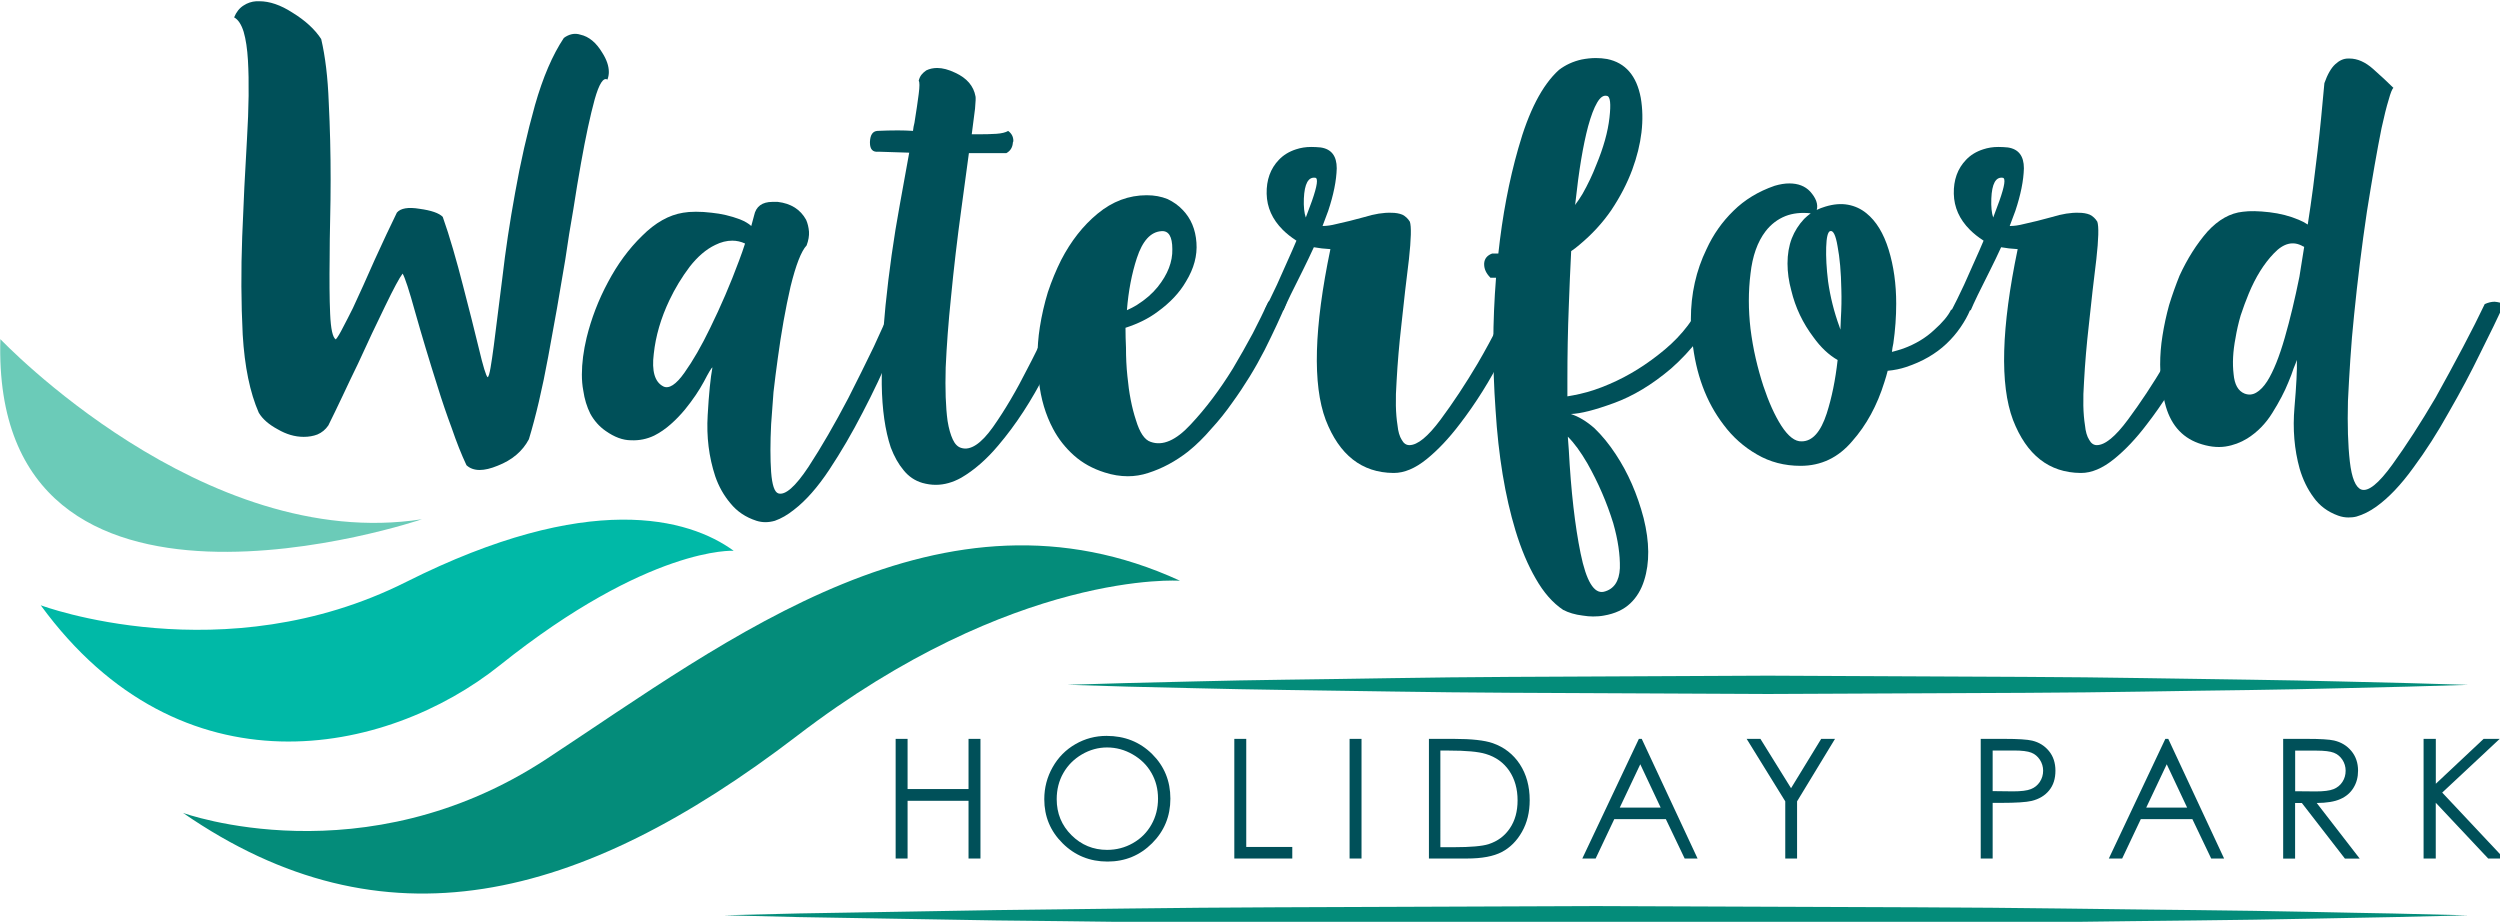 <?xml version="1.0" encoding="UTF-8" standalone="no"?>
<!-- Created with Inkscape (http://www.inkscape.org/) -->

<svg
   width="108.801mm"
   height="40.116mm"
   viewBox="0 0 108.801 40.116"
   version="1.1"
   id="svg1"
   xmlns="http://www.w3.org/2000/svg"
   xmlns:svg="http://www.w3.org/2000/svg">
  <defs
     id="defs1" />
  <g
     id="layer1"
     transform="translate(-51.213,-81.767)">
    <g
       id="g25"
       transform="matrix(0.265,0,0,0.265,45.624,47.225)">
	
	
	
	
	
	
	<g
   id="g26">
  <g
     id="g9">
		<path
   class="st0"
   d="m 59.54,133.2 c 0.36,-0.88 0.88,-1.53 1.55,-1.95 0.62,-0.41 1.32,-0.65 2.1,-0.7 h 0.47 c 1.71,0 3.52,0.62 5.44,1.86 2.12,1.3 3.7,2.75 4.74,4.35 0.67,2.85 1.09,6.32 1.24,10.41 0.21,4.14 0.31,8.37 0.31,12.66 0,2.23 -0.03,4.43 -0.08,6.6 -0.05,2.23 -0.08,4.3 -0.08,6.21 -0.05,3.68 -0.03,6.76 0.08,9.25 0.11,2.49 0.41,3.89 0.93,4.2 0.31,-0.36 0.7,-1.01 1.17,-1.95 0.47,-0.88 1.01,-1.94 1.63,-3.18 1.09,-2.33 2.28,-4.97 3.58,-7.93 1.34,-2.95 2.56,-5.54 3.65,-7.77 0.62,-0.72 1.86,-0.93 3.73,-0.62 1.91,0.26 3.19,0.7 3.8,1.32 0.57,1.6 1.14,3.39 1.71,5.36 0.57,1.97 1.12,3.96 1.63,5.98 0.99,3.78 1.84,7.17 2.57,10.18 0.72,3.06 1.22,4.66 1.47,4.82 0.16,-0.1 0.31,-0.62 0.47,-1.55 0.16,-0.88 0.33,-2.1 0.54,-3.66 0.36,-2.9 0.83,-6.6 1.4,-11.11 0.52,-4.51 1.22,-9.17 2.1,-13.99 0.88,-4.97 1.97,-9.76 3.26,-14.38 1.3,-4.56 2.88,-8.24 4.74,-11.03 0.41,-0.31 0.86,-0.52 1.32,-0.62 0.47,-0.1 0.93,-0.07 1.4,0.08 1.4,0.31 2.59,1.3 3.58,2.95 0.73,1.14 1.09,2.2 1.09,3.19 0,0.41 -0.08,0.83 -0.23,1.24 -0.67,-0.42 -1.37,0.68 -2.1,3.26 -0.72,2.64 -1.48,6.14 -2.25,10.49 -0.42,2.33 -0.83,4.84 -1.25,7.54 -0.47,2.64 -0.91,5.39 -1.32,8.24 -0.88,5.34 -1.81,10.65 -2.8,15.93 -0.98,5.34 -2.05,9.87 -3.18,13.6 -1.04,1.97 -2.75,3.42 -5.13,4.35 -1.14,0.47 -2.12,0.7 -2.95,0.7 -0.88,0 -1.61,-0.26 -2.17,-0.78 -0.83,-1.76 -1.63,-3.78 -2.41,-6.06 -0.83,-2.23 -1.61,-4.51 -2.33,-6.84 -1.4,-4.4 -2.61,-8.44 -3.65,-12.12 -1.03,-3.73 -1.74,-5.88 -2.1,-6.45 -0.52,0.68 -1.48,2.46 -2.88,5.36 -1.4,2.85 -2.87,5.98 -4.43,9.4 -0.88,1.81 -1.74,3.6 -2.56,5.36 -0.83,1.76 -1.61,3.37 -2.33,4.82 -0.47,0.68 -1.06,1.17 -1.79,1.48 -0.67,0.26 -1.43,0.39 -2.25,0.39 -1.45,0 -2.87,-0.42 -4.27,-1.24 -1.45,-0.78 -2.49,-1.68 -3.11,-2.72 -1.45,-3.31 -2.33,-7.58 -2.64,-12.82 -0.26,-5.18 -0.29,-10.57 -0.08,-16.16 0.21,-5.49 0.47,-10.8 0.78,-15.93 0.31,-5.18 0.36,-9.51 0.16,-12.98 -0.11,-1.86 -0.34,-3.42 -0.7,-4.66 -0.38,-1.22 -0.9,-2.02 -1.57,-2.38 z"
   id="path1"
   style="fill:#005059" />

		<path
   class="st0"
   d="m 144.93,165.75 c 0.31,-1.5 1.32,-2.25 3.03,-2.25 h 0.85 c 2.18,0.26 3.73,1.24 4.67,2.95 0.25,0.57 0.41,1.22 0.47,1.95 0.04,0.67 -0.08,1.42 -0.39,2.25 -0.88,0.93 -1.76,3.19 -2.64,6.76 -0.83,3.63 -1.53,7.57 -2.1,11.81 -0.26,1.86 -0.49,3.7 -0.7,5.52 -0.15,1.81 -0.28,3.58 -0.39,5.28 -0.15,3.06 -0.15,5.68 0,7.85 0.16,2.12 0.55,3.29 1.17,3.5 1.14,0.36 2.8,-1.09 4.97,-4.36 2.13,-3.26 4.3,-7.02 6.53,-11.27 1.45,-2.85 2.85,-5.67 4.2,-8.47 1.29,-2.8 2.38,-5.18 3.26,-7.15 0.52,-0.21 1.06,-0.31 1.63,-0.31 0.57,0 1.09,0.05 1.55,0.16 -0.93,2.12 -2.12,4.84 -3.57,8.16 -1.4,3.31 -2.98,6.66 -4.74,10.02 -1.71,3.32 -3.52,6.42 -5.44,9.32 -1.92,2.9 -3.86,5.1 -5.83,6.61 -1.04,0.83 -2.07,1.42 -3.11,1.79 -0.52,0.15 -1.04,0.23 -1.55,0.23 -0.52,0 -1.01,-0.08 -1.48,-0.23 -1.77,-0.57 -3.19,-1.53 -4.28,-2.88 -1.09,-1.29 -1.92,-2.77 -2.49,-4.43 -1.04,-3.16 -1.45,-6.5 -1.24,-10.02 0.2,-3.58 0.47,-6.19 0.78,-7.85 -0.16,0.05 -0.62,0.83 -1.4,2.33 -0.78,1.45 -1.81,2.98 -3.11,4.58 -0.73,0.88 -1.51,1.69 -2.33,2.41 -0.88,0.78 -1.79,1.4 -2.72,1.87 -1.19,0.57 -2.46,0.83 -3.8,0.77 -1.35,0 -2.75,-0.52 -4.2,-1.55 -1.03,-0.72 -1.86,-1.66 -2.49,-2.8 -0.57,-1.14 -0.96,-2.41 -1.16,-3.81 -0.16,-0.83 -0.23,-1.71 -0.23,-2.64 0,-1.86 0.26,-3.88 0.78,-6.06 0.78,-3.16 1.94,-6.19 3.5,-9.09 1.56,-2.95 3.42,-5.49 5.6,-7.61 2.17,-2.18 4.43,-3.44 6.75,-3.81 0.57,-0.1 1.27,-0.16 2.1,-0.16 0.82,0 1.68,0.05 2.56,0.16 1.6,0.16 3.16,0.52 4.67,1.09 0.77,0.31 1.4,0.67 1.86,1.09 0.2,-0.72 0.36,-1.29 0.46,-1.71 z m -3.57,4.12 c -0.93,0 -1.86,0.23 -2.8,0.7 -1.51,0.72 -2.9,1.92 -4.2,3.58 -1.29,1.71 -2.41,3.55 -3.34,5.51 -1.4,2.95 -2.25,5.88 -2.56,8.78 -0.36,2.85 0.16,4.64 1.55,5.36 0.93,0.47 2.1,-0.28 3.49,-2.25 1.4,-1.97 2.8,-4.4 4.2,-7.3 1.76,-3.58 3.34,-7.25 4.74,-11.03 0.41,-1.09 0.75,-2.05 1.01,-2.88 -0.67,-0.31 -1.37,-0.47 -2.09,-0.47 z"
   id="path2"
   style="fill:#005059" />

		<path
   class="st0"
   d="m 186.66,151.85 c 0.57,0.42 0.85,0.96 0.85,1.63 0,0.1 -0.03,0.18 -0.07,0.23 -0.05,0.83 -0.41,1.43 -1.09,1.79 h -6.14 c -0.36,2.64 -0.77,5.7 -1.24,9.17 -0.67,4.87 -1.24,9.74 -1.71,14.61 -0.42,4.04 -0.7,7.84 -0.86,11.42 -0.1,3.58 0,6.5 0.31,8.78 0.2,1.25 0.49,2.25 0.85,3.03 0.36,0.78 0.83,1.24 1.4,1.4 1.5,0.47 3.24,-0.67 5.2,-3.42 1.97,-2.8 3.86,-6.01 5.68,-9.63 1.04,-1.97 1.99,-3.92 2.87,-5.83 0.93,-1.92 1.76,-3.65 2.49,-5.21 0.47,-0.1 0.96,-0.18 1.48,-0.23 0.47,0 0.96,0.16 1.47,0.46 -1.24,3.01 -3,6.81 -5.28,11.43 -2.33,4.61 -4.94,8.62 -7.85,12.04 -1.92,2.28 -3.94,4.04 -6.06,5.28 -1.4,0.78 -2.8,1.17 -4.19,1.17 -0.73,0 -1.45,-0.11 -2.18,-0.31 -1.24,-0.36 -2.28,-1.06 -3.11,-2.1 -0.83,-0.99 -1.53,-2.23 -2.1,-3.73 -0.93,-2.79 -1.42,-6.24 -1.48,-10.33 v -1.09 c 0,-3.78 0.21,-7.74 0.62,-11.89 0.57,-5.6 1.34,-11.09 2.33,-16.47 0.57,-3.21 1.09,-6.09 1.56,-8.63 -1.45,-0.05 -3.14,-0.1 -5.05,-0.16 -0.93,0.11 -1.4,-0.39 -1.4,-1.47 v -0.16 c 0.05,-1.14 0.46,-1.74 1.24,-1.79 1.14,-0.05 2.25,-0.08 3.34,-0.08 0.83,0 1.66,0.03 2.49,0.08 0.05,-0.47 0.13,-0.91 0.24,-1.32 0.31,-1.91 0.54,-3.5 0.7,-4.74 0.16,-1.25 0.16,-1.97 0,-2.17 0.1,-0.42 0.26,-0.75 0.47,-1.01 0.21,-0.26 0.47,-0.49 0.78,-0.7 0.52,-0.25 1.11,-0.39 1.79,-0.39 0.88,0 1.86,0.26 2.95,0.78 1.92,0.88 3.03,2.18 3.34,3.89 0.05,0.21 0.02,0.88 -0.08,2.02 -0.15,1.14 -0.34,2.54 -0.54,4.2 h 0.93 c 1.19,0 2.23,-0.02 3.11,-0.08 0.87,-0.06 1.52,-0.22 1.94,-0.47 z"
   id="path3"
   style="fill:#005059" />

		<path
   class="st0"
   d="m 209.42,162.41 c 1.25,0 2.38,0.21 3.42,0.63 0.98,0.47 1.81,1.06 2.49,1.79 1.35,1.4 2.1,3.19 2.25,5.36 0.16,2.13 -0.41,4.25 -1.71,6.38 -1.04,1.81 -2.59,3.47 -4.66,4.97 -1.45,1.09 -3.21,1.97 -5.28,2.64 0,1.09 0.03,2.18 0.08,3.27 0,1.6 0.07,3.16 0.23,4.66 0.26,2.8 0.73,5.2 1.4,7.22 0.62,2.07 1.43,3.26 2.41,3.58 1.97,0.72 4.17,-0.23 6.61,-2.88 2.43,-2.59 4.74,-5.65 6.91,-9.17 1.14,-1.92 2.23,-3.84 3.26,-5.76 0.98,-1.91 1.84,-3.65 2.56,-5.21 0.52,-0.15 1.01,-0.23 1.48,-0.23 0.47,0 0.96,0.16 1.48,0.47 -0.88,2.13 -2.07,4.69 -3.57,7.69 -1.51,2.95 -3.27,5.83 -5.29,8.62 -1.09,1.56 -2.25,3.01 -3.49,4.35 -1.19,1.4 -2.46,2.64 -3.81,3.73 -2.07,1.61 -4.24,2.77 -6.53,3.5 -1.09,0.36 -2.2,0.54 -3.34,0.54 -1.24,0 -2.51,-0.2 -3.81,-0.62 -1.97,-0.62 -3.65,-1.55 -5.05,-2.8 -1.39,-1.24 -2.54,-2.69 -3.42,-4.35 -1.24,-2.33 -2.02,-4.95 -2.33,-7.85 -0.16,-1.24 -0.24,-2.49 -0.24,-3.73 0,-1.71 0.12,-3.42 0.39,-5.13 0.31,-1.97 0.75,-3.88 1.32,-5.75 0.62,-1.86 1.35,-3.62 2.18,-5.28 1.61,-3.11 3.6,-5.65 5.98,-7.61 2.44,-2.02 5.13,-3.03 8.08,-3.03 z m -1.63,18.03 c 1.4,-0.88 2.54,-1.87 3.42,-2.96 1.66,-2.07 2.46,-4.14 2.41,-6.21 0,-2.07 -0.6,-3.06 -1.79,-2.96 -1.76,0.11 -3.11,1.58 -4.04,4.43 -0.83,2.54 -1.38,5.39 -1.63,8.55 0.57,-0.25 1.12,-0.54 1.63,-0.85 z"
   id="path4"
   style="fill:#005059" />

		<path
   class="st0"
   d="m 238.33,167.46 c 0.67,0 1.4,-0.11 2.18,-0.31 1.45,-0.31 3,-0.7 4.66,-1.16 1.66,-0.51 3.13,-0.75 4.43,-0.7 0.67,0 1.27,0.1 1.79,0.31 0.52,0.26 0.93,0.65 1.24,1.16 0.26,0.78 0.21,2.83 -0.15,6.14 -0.42,3.31 -0.83,6.94 -1.25,10.88 -0.36,3.15 -0.62,6.21 -0.78,9.17 -0.21,2.95 -0.15,5.36 0.15,7.23 0.1,1.04 0.34,1.84 0.7,2.41 0.31,0.57 0.73,0.86 1.25,0.86 1.34,0 3.05,-1.4 5.13,-4.2 2.07,-2.79 4.09,-5.85 6.06,-9.17 1.3,-2.22 2.46,-4.38 3.5,-6.45 1.03,-2.07 1.81,-3.7 2.33,-4.9 0.52,-0.1 1.02,-0.15 1.48,-0.15 0.52,0 1.01,0.08 1.48,0.23 -0.88,2.33 -2.41,5.59 -4.58,9.79 -2.13,4.2 -4.51,8 -7.15,11.42 -1.77,2.33 -3.58,4.25 -5.44,5.75 -1.86,1.5 -3.65,2.25 -5.36,2.25 h -0.08 c -5.18,-0.05 -8.88,-2.95 -11.11,-8.71 -2.18,-5.8 -1.92,-15.15 0.77,-28.05 -0.98,-0.05 -1.89,-0.16 -2.72,-0.31 -0.57,1.24 -1.16,2.49 -1.78,3.73 -1.66,3.27 -2.72,5.47 -3.19,6.61 -0.62,0.1 -1.16,0.18 -1.63,0.23 -0.47,0 -0.96,-0.1 -1.47,-0.31 0.51,-0.98 1.19,-2.35 2.02,-4.12 0.78,-1.76 1.6,-3.62 2.49,-5.59 0.26,-0.57 0.49,-1.11 0.7,-1.63 -0.88,-0.57 -1.63,-1.17 -2.25,-1.79 -1.71,-1.71 -2.59,-3.68 -2.64,-5.9 -0.05,-2.28 0.62,-4.15 2.02,-5.6 0.73,-0.77 1.66,-1.34 2.8,-1.71 0.78,-0.26 1.61,-0.39 2.49,-0.39 0.52,0 1.04,0.03 1.56,0.08 1.76,0.26 2.64,1.4 2.64,3.42 -0.05,2.02 -0.52,4.35 -1.4,6.99 -0.31,0.83 -0.62,1.66 -0.93,2.49 z m -1.24,-7.92 c -1.14,-0.16 -1.76,0.98 -1.87,3.42 -0.05,1.34 0.06,2.38 0.32,3.11 0.36,-0.93 0.7,-1.84 1.01,-2.72 0.87,-2.49 1.05,-3.76 0.54,-3.81 z"
   id="path5"
   style="fill:#005059" />

		<path
   class="st0"
   d="m 265.84,175.93 c -0.67,-0.67 -1.01,-1.4 -1.01,-2.17 v -0.15 c 0.05,-0.78 0.49,-1.32 1.32,-1.63 0.31,0 0.65,0 1.01,0 0.67,-6.22 1.76,-11.97 3.27,-17.25 1.71,-6.11 3.93,-10.41 6.68,-12.9 1.09,-0.83 2.33,-1.4 3.73,-1.71 0.78,-0.15 1.55,-0.24 2.33,-0.24 0.62,0 1.25,0.05 1.86,0.16 3.01,0.62 4.84,2.75 5.52,6.37 0.62,3.63 0.16,7.57 -1.4,11.81 -0.83,2.23 -1.97,4.43 -3.42,6.61 -1.45,2.12 -3.22,4.04 -5.29,5.75 -0.42,0.36 -0.85,0.7 -1.32,1.01 -0.15,2.95 -0.28,5.98 -0.39,9.09 -0.16,3.99 -0.23,8 -0.23,12.04 v 2.72 c 0.62,-0.1 1.29,-0.23 2.02,-0.39 1.61,-0.36 3.24,-0.91 4.89,-1.63 3.16,-1.35 6.19,-3.24 9.09,-5.67 2.9,-2.43 5.03,-5.25 6.38,-8.46 0.72,-0.26 1.26,-0.36 1.63,-0.31 0.41,0.05 0.88,0.18 1.4,0.39 -1.04,2.44 -2.28,4.61 -3.73,6.53 -1.5,1.92 -3.06,3.58 -4.66,4.98 -3.11,2.64 -6.25,4.53 -9.4,5.67 -3.11,1.14 -5.47,1.74 -7.07,1.79 1.3,0.41 2.59,1.19 3.89,2.33 1.24,1.19 2.41,2.62 3.5,4.28 2.02,3.05 3.55,6.55 4.58,10.49 0.98,3.93 1.01,7.35 0.08,10.25 -0.47,1.5 -1.22,2.75 -2.25,3.73 -1.09,1.04 -2.54,1.71 -4.35,2.02 -0.57,0.11 -1.17,0.15 -1.79,0.15 -0.52,0 -1.09,-0.05 -1.71,-0.15 -1.24,-0.15 -2.3,-0.47 -3.19,-0.93 -1.71,-1.14 -3.21,-2.85 -4.5,-5.12 -1.3,-2.23 -2.41,-4.87 -3.34,-7.93 -1.71,-5.65 -2.8,-12.25 -3.27,-19.82 -0.52,-7.3 -0.49,-14.53 0.08,-21.68 h -0.94 z m 12.89,28.29 c 0.36,6.79 1.01,12.46 1.94,17.01 0.93,4.56 2.2,6.66 3.81,6.3 1.66,-0.41 2.54,-1.71 2.64,-3.88 0.05,-2.18 -0.31,-4.64 -1.09,-7.38 -1.04,-3.37 -2.46,-6.66 -4.27,-9.86 -1.09,-1.87 -2.15,-3.32 -3.19,-4.35 0.06,0.71 0.11,1.43 0.16,2.16 z m 2.26,-42.04 c 0.88,-1.56 1.63,-3.13 2.25,-4.74 1.19,-2.85 1.91,-5.44 2.17,-7.77 0.26,-2.28 0.13,-3.47 -0.39,-3.57 -0.57,-0.16 -1.11,0.2 -1.63,1.09 -0.52,0.88 -1.01,2.17 -1.48,3.88 -0.83,3.11 -1.53,7.3 -2.1,12.59 0,0.15 -0.03,0.29 -0.08,0.39 0.48,-0.63 0.89,-1.25 1.26,-1.87 z"
   id="path6"
   style="fill:#005059" />

		<path
   class="st0"
   d="m 312.53,160.86 c 0.88,-0.26 1.68,-0.39 2.41,-0.39 1.45,0 2.59,0.44 3.42,1.32 0.98,1.09 1.34,2.1 1.09,3.03 0.42,-0.2 0.88,-0.39 1.4,-0.54 1.34,-0.41 2.59,-0.52 3.73,-0.31 1.14,0.21 2.15,0.68 3.03,1.4 1.6,1.29 2.82,3.29 3.65,5.98 0.83,2.69 1.24,5.65 1.24,8.86 0,2.12 -0.15,4.3 -0.47,6.53 -0.11,0.47 -0.18,0.93 -0.23,1.4 0.62,-0.16 1.25,-0.34 1.86,-0.55 1.97,-0.72 3.66,-1.73 5.05,-3.03 1.4,-1.24 2.33,-2.36 2.8,-3.34 0.67,-0.15 1.22,-0.25 1.63,-0.31 0.42,-0.05 0.91,0.08 1.48,0.39 -0.36,0.88 -0.88,1.81 -1.55,2.79 -0.67,0.98 -1.45,1.89 -2.33,2.72 -1.76,1.66 -3.96,2.93 -6.61,3.81 -0.93,0.31 -1.94,0.52 -3.03,0.62 -0.16,0.62 -0.33,1.24 -0.54,1.86 -1.19,3.84 -2.95,7.07 -5.29,9.71 -2.28,2.69 -5.1,4.04 -8.47,4.04 -2.64,0 -5.03,-0.62 -7.15,-1.86 -2.17,-1.24 -4.01,-2.88 -5.51,-4.9 -2.85,-3.73 -4.56,-8.34 -5.13,-13.83 -0.16,-1.19 -0.23,-2.36 -0.23,-3.5 0,-4.14 0.86,-7.98 2.57,-11.5 1.09,-2.38 2.56,-4.48 4.43,-6.3 1.81,-1.79 4.06,-3.17 6.75,-4.1 z m 1.79,4.97 c -1.3,0.52 -2.38,1.35 -3.26,2.48 -1.35,1.76 -2.17,4.1 -2.49,7 -0.36,2.9 -0.36,5.9 0,9.02 0.21,1.66 0.49,3.29 0.86,4.89 0.36,1.56 0.78,3.06 1.25,4.51 0.88,2.64 1.86,4.82 2.95,6.53 1.14,1.76 2.26,2.62 3.34,2.57 1.76,0 3.13,-1.53 4.12,-4.58 0.83,-2.59 1.43,-5.52 1.79,-8.78 -1.45,-0.83 -2.77,-2.07 -3.96,-3.73 -1.76,-2.33 -2.98,-4.89 -3.65,-7.69 -0.41,-1.5 -0.62,-2.98 -0.62,-4.43 0,-1.51 0.23,-2.88 0.7,-4.12 0.47,-1.19 1.14,-2.25 2.02,-3.19 0.31,-0.31 0.67,-0.62 1.09,-0.93 -1.58,-0.17 -2.95,-0.01 -4.14,0.45 z m 9.09,16.86 c 0.1,-1.66 0.13,-3.27 0.08,-4.82 -0.05,-2.85 -0.26,-5.21 -0.62,-7.07 -0.31,-1.87 -0.73,-2.69 -1.25,-2.49 -0.36,0.16 -0.57,1.04 -0.62,2.64 -0.05,1.6 0.05,3.48 0.31,5.6 0.36,2.54 0.98,5.02 1.87,7.46 l 0.16,0.47 z"
   id="path7"
   style="fill:#005059" />

		<path
   class="st0"
   d="m 351.23,167.46 c 0.67,0 1.4,-0.11 2.18,-0.31 1.45,-0.31 3,-0.7 4.66,-1.16 1.66,-0.51 3.14,-0.75 4.43,-0.7 0.67,0 1.27,0.1 1.79,0.31 0.52,0.26 0.93,0.65 1.24,1.16 0.26,0.78 0.21,2.83 -0.16,6.14 -0.41,3.31 -0.83,6.94 -1.24,10.88 -0.36,3.15 -0.62,6.21 -0.78,9.17 -0.21,2.95 -0.15,5.36 0.15,7.23 0.1,1.04 0.33,1.84 0.7,2.41 0.31,0.57 0.73,0.86 1.24,0.86 1.35,0 3.06,-1.4 5.13,-4.2 2.07,-2.79 4.09,-5.85 6.06,-9.17 1.29,-2.22 2.46,-4.38 3.49,-6.45 1.04,-2.07 1.81,-3.7 2.33,-4.9 0.52,-0.1 1.01,-0.15 1.48,-0.15 0.52,0 1.01,0.08 1.48,0.23 -0.88,2.33 -2.41,5.59 -4.59,9.79 -2.12,4.2 -4.5,8 -7.15,11.42 -1.76,2.33 -3.57,4.25 -5.44,5.75 -1.87,1.5 -3.65,2.25 -5.36,2.25 h -0.08 c -5.18,-0.05 -8.88,-2.95 -11.11,-8.71 -2.18,-5.8 -1.92,-15.15 0.77,-28.05 -0.98,-0.05 -1.89,-0.16 -2.72,-0.31 -0.57,1.24 -1.16,2.49 -1.79,3.73 -1.66,3.27 -2.72,5.47 -3.19,6.61 -0.62,0.1 -1.16,0.18 -1.63,0.23 -0.46,0 -0.96,-0.1 -1.48,-0.31 0.52,-0.98 1.19,-2.35 2.02,-4.12 0.78,-1.76 1.6,-3.62 2.49,-5.59 0.26,-0.57 0.49,-1.11 0.7,-1.63 -0.88,-0.57 -1.63,-1.17 -2.25,-1.79 -1.71,-1.71 -2.59,-3.68 -2.64,-5.9 -0.05,-2.28 0.62,-4.15 2.02,-5.6 0.73,-0.77 1.66,-1.34 2.8,-1.71 0.78,-0.26 1.61,-0.39 2.49,-0.39 0.52,0 1.04,0.03 1.56,0.08 1.76,0.26 2.64,1.4 2.64,3.42 -0.05,2.02 -0.52,4.35 -1.4,6.99 -0.31,0.83 -0.62,1.66 -0.93,2.49 z m -1.24,-7.92 c -1.14,-0.16 -1.77,0.98 -1.87,3.42 -0.05,1.34 0.05,2.38 0.31,3.11 0.36,-0.93 0.7,-1.84 1.01,-2.72 0.88,-2.49 1.07,-3.76 0.55,-3.81 z"
   id="path8"
   style="fill:#005059" />

		<path
   class="st0"
   d="m 400.96,161.17 c 0.57,-4.4 1.01,-8.21 1.32,-11.42 0.31,-3.26 0.49,-5.18 0.54,-5.75 0.51,-1.45 1.11,-2.49 1.79,-3.11 0.67,-0.62 1.37,-0.93 2.1,-0.93 h 0.23 c 1.3,0 2.59,0.57 3.88,1.71 1.4,1.25 2.51,2.28 3.34,3.11 -0.21,0.16 -0.47,0.81 -0.78,1.94 -0.37,1.19 -0.75,2.74 -1.17,4.66 -0.73,3.63 -1.53,8.22 -2.41,13.75 -0.83,5.6 -1.53,11.24 -2.1,16.94 -0.26,2.49 -0.47,4.92 -0.62,7.3 -0.16,2.44 -0.29,4.72 -0.39,6.84 -0.1,3.94 0,7.25 0.31,9.95 0.31,2.69 0.94,4.22 1.87,4.58 1.14,0.41 2.85,-0.96 5.13,-4.12 2.28,-3.16 4.64,-6.81 7.07,-10.95 1.56,-2.8 3.06,-5.57 4.51,-8.31 1.45,-2.75 2.64,-5.1 3.57,-7.07 0.57,-0.26 1.11,-0.39 1.63,-0.39 0.57,0.05 1.08,0.18 1.55,0.39 -0.98,2.13 -2.28,4.79 -3.89,8.01 -1.56,3.21 -3.29,6.47 -5.21,9.79 -1.81,3.26 -3.75,6.3 -5.82,9.09 -2.02,2.8 -4.04,4.92 -6.06,6.37 -1.09,0.78 -2.18,1.32 -3.26,1.63 -0.41,0.11 -0.86,0.15 -1.32,0.15 -0.57,0 -1.14,-0.1 -1.71,-0.31 -1.71,-0.62 -3.06,-1.63 -4.04,-3.03 -0.99,-1.34 -1.74,-2.9 -2.26,-4.66 -0.88,-3.16 -1.16,-6.53 -0.85,-10.1 0.31,-3.57 0.44,-6.16 0.39,-7.77 -0.1,0.31 -0.28,0.77 -0.54,1.4 -0.21,0.67 -0.5,1.42 -0.85,2.25 -0.62,1.56 -1.51,3.24 -2.64,5.05 -1.09,1.76 -2.46,3.16 -4.12,4.2 -1.09,0.67 -2.28,1.12 -3.58,1.32 -1.35,0.2 -2.82,0.02 -4.43,-0.55 -2.85,-1.03 -4.69,-3.24 -5.51,-6.6 -0.52,-2.02 -0.78,-4.12 -0.78,-6.3 0,-1.55 0.12,-3.13 0.38,-4.74 0.26,-1.66 0.62,-3.34 1.09,-5.05 0.51,-1.66 1.09,-3.27 1.71,-4.82 1.29,-2.8 2.82,-5.21 4.58,-7.23 1.81,-1.97 3.75,-3.06 5.83,-3.27 1.09,-0.15 2.54,-0.13 4.35,0.08 1.76,0.21 3.36,0.62 4.82,1.24 0.52,0.21 1.01,0.47 1.48,0.78 0.32,-2.06 0.61,-4.08 0.87,-6.05 z m -6.45,10.8 c -1.6,1.66 -2.98,3.86 -4.12,6.61 -0.47,1.14 -0.91,2.33 -1.32,3.57 -0.36,1.24 -0.65,2.49 -0.85,3.73 -0.42,2.18 -0.52,4.15 -0.31,5.91 0.15,1.71 0.75,2.77 1.79,3.19 0.67,0.26 1.32,0.21 1.94,-0.16 0.62,-0.36 1.22,-0.98 1.79,-1.86 1.04,-1.66 1.99,-4.04 2.88,-7.14 0.88,-3.06 1.68,-6.4 2.41,-10.03 0.26,-1.61 0.51,-3.24 0.78,-4.89 -0.05,-0.05 -0.1,-0.08 -0.16,-0.08 -1.62,-0.95 -3.22,-0.56 -4.83,1.15 z"
   id="path9"
   style="fill:#005059" />

	</g>
  <g
     id="g20">
		<path
   class="st0"
   d="m 168.18,251.69 h 1.96 v 8.24 h 10.01 v -8.24 h 1.96 v 19.65 h -1.96 v -9.48 h -10.01 v 9.48 h -1.96 z"
   id="path10"
   style="fill:#005059" />

		<path
   class="st0"
   d="m 202.82,251.2 c 2.97,0 5.47,0.99 7.48,2.98 2,1.98 3,4.43 3,7.33 0,2.88 -1,5.32 -3,7.32 -2,2 -4.44,3.01 -7.32,3.01 -2.91,0 -5.37,-1 -7.38,-3 -2.01,-1.99 -3.01,-4.4 -3.01,-7.24 0,-1.89 0.46,-3.64 1.37,-5.25 0.91,-1.62 2.16,-2.88 3.74,-3.79 1.58,-0.91 3.28,-1.36 5.12,-1.36 z m 0.08,1.9 c -1.45,0 -2.83,0.38 -4.13,1.14 -1.3,0.76 -2.32,1.78 -3.05,3.06 -0.73,1.28 -1.09,2.72 -1.09,4.29 0,2.34 0.81,4.31 2.43,5.92 1.62,1.61 3.58,2.41 5.85,2.41 1.53,0 2.94,-0.37 4.24,-1.11 1.3,-0.74 2.31,-1.75 3.03,-3.03 0.73,-1.28 1.09,-2.71 1.09,-4.28 0,-1.56 -0.36,-2.97 -1.09,-4.23 -0.72,-1.27 -1.75,-2.27 -3.07,-3.03 -1.32,-0.76 -2.72,-1.14 -4.21,-1.14 z"
   id="path11"
   style="fill:#005059" />

		<path
   class="st0"
   d="m 223.8,251.69 h 1.96 v 17.75 h 7.56 v 1.9 h -9.52 z"
   id="path12"
   style="fill:#005059" />

		<path
   class="st0"
   d="m 242.73,251.69 h 1.96 v 19.65 h -1.96 z"
   id="path13"
   style="fill:#005059" />

		<path
   class="st0"
   d="m 255.76,271.34 v -19.65 h 4.07 c 2.94,0 5.07,0.24 6.4,0.7 1.91,0.67 3.39,1.83 4.47,3.48 1.07,1.65 1.61,3.61 1.61,5.89 0,1.97 -0.42,3.7 -1.27,5.2 -0.85,1.5 -1.95,2.6 -3.31,3.31 -1.36,0.71 -3.26,1.07 -5.71,1.07 z m 1.88,-1.86 h 2.27 c 2.71,0 4.6,-0.17 5.65,-0.5 1.48,-0.48 2.64,-1.34 3.49,-2.6 0.85,-1.25 1.27,-2.78 1.27,-4.59 0,-1.89 -0.46,-3.51 -1.37,-4.86 -0.92,-1.34 -2.2,-2.27 -3.84,-2.76 -1.23,-0.38 -3.26,-0.56 -6.08,-0.56 h -1.39 z"
   id="path14"
   style="fill:#005059" />

		<path
   class="st0"
   d="m 290.71,251.69 9.17,19.65 h -2.12 l -3.09,-6.47 h -8.47 l -3.06,6.47 h -2.19 l 9.29,-19.65 z m -0.24,4.17 -3.37,7.12 h 6.72 z"
   id="path15"
   style="fill:#005059" />

		<path
   class="st0"
   d="m 307.94,251.69 h 2.26 l 5.03,8.1 4.95,-8.1 h 2.27 l -6.23,10.26 v 9.39 h -1.94 v -9.39 z"
   id="path16"
   style="fill:#005059" />

		<path
   class="st0"
   d="m 346.38,251.69 h 3.91 c 2.24,0 3.75,0.1 4.54,0.29 1.13,0.27 2.04,0.84 2.75,1.7 0.71,0.86 1.07,1.94 1.07,3.24 0,1.31 -0.34,2.39 -1.04,3.24 -0.69,0.85 -1.65,1.42 -2.87,1.72 -0.89,0.21 -2.56,0.32 -5,0.32 h -1.4 v 9.14 h -1.96 z m 1.96,1.92 v 6.66 l 3.33,0.04 c 1.34,0 2.33,-0.12 2.95,-0.37 0.62,-0.24 1.11,-0.64 1.47,-1.19 0.36,-0.55 0.54,-1.16 0.54,-1.83 0,-0.66 -0.18,-1.26 -0.54,-1.81 -0.36,-0.54 -0.82,-0.93 -1.41,-1.16 -0.58,-0.23 -1.54,-0.35 -2.86,-0.35 h -3.48 z"
   id="path17"
   style="fill:#005059" />

		<path
   class="st0"
   d="m 377.18,251.69 9.17,19.65 h -2.12 l -3.09,-6.47 h -8.47 l -3.06,6.47 h -2.19 l 9.28,-19.65 z m -0.25,4.17 -3.37,7.12 h 6.72 z"
   id="path18"
   style="fill:#005059" />

		<path
   class="st0"
   d="m 396.06,251.69 h 3.91 c 2.18,0 3.66,0.09 4.44,0.27 1.16,0.27 2.11,0.84 2.84,1.72 0.73,0.88 1.1,1.96 1.1,3.24 0,1.06 -0.25,2.01 -0.76,2.82 -0.5,0.82 -1.22,1.43 -2.16,1.84 -0.93,0.42 -2.23,0.63 -3.87,0.64 l 7.06,9.13 h -2.43 l -7.07,-9.13 h -1.11 v 9.13 h -1.96 v -19.66 z m 1.96,1.92 v 6.68 l 3.38,0.03 c 1.31,0 2.28,-0.12 2.91,-0.37 0.63,-0.25 1.12,-0.65 1.47,-1.19 0.36,-0.55 0.53,-1.16 0.53,-1.84 0,-0.66 -0.18,-1.26 -0.53,-1.8 -0.36,-0.54 -0.82,-0.92 -1.4,-1.15 -0.58,-0.23 -1.55,-0.35 -2.89,-0.35 h -3.47 z"
   id="path19"
   style="fill:#005059" />

		<path
   class="st0"
   d="m 419.12,251.69 h 2 v 7.37 l 7.85,-7.37 h 2.64 l -9.44,8.82 10.17,10.83 h -2.62 l -8.61,-9.16 v 9.16 h -2 v -19.65 z"
   id="path20"
   style="fill:#005059" />

	</g>
  <path
     class="st1"
     d="m 196.38,242.81 c 0,0 3.59,-0.11 9.89,-0.29 6.29,-0.12 15.28,-0.42 26.06,-0.55 10.79,-0.12 23.37,-0.4 36.85,-0.46 13.48,-0.06 27.86,-0.13 42.24,-0.2 14.38,0.07 28.76,0.13 42.24,0.2 13.48,0.05 26.06,0.33 36.85,0.46 10.78,0.14 19.77,0.44 26.06,0.56 6.29,0.18 9.89,0.29 9.89,0.29 0,0 -3.59,0.11 -9.89,0.29 -6.29,0.12 -15.28,0.42 -26.06,0.56 -10.79,0.12 -23.37,0.41 -36.85,0.46 -13.48,0.06 -27.86,0.13 -42.24,0.19 -14.38,-0.07 -28.76,-0.14 -42.24,-0.2 -13.48,-0.06 -26.06,-0.33 -36.85,-0.46 -10.78,-0.14 -19.77,-0.43 -26.06,-0.55 -6.3,-0.19 -9.89,-0.3 -9.89,-0.3 z"
     id="path21"
     style="fill:#048c7a" />
  <path
     class="st1"
     d="m 139.99,280.66 c 0,0 4.48,-0.11 12.31,-0.3 7.83,-0.13 19.02,-0.33 32.45,-0.55 13.43,-0.13 29.09,-0.41 45.88,-0.46 16.78,-0.06 34.69,-0.13 52.59,-0.2 17.9,0.06 35.81,0.13 52.59,0.2 16.78,0.05 32.45,0.34 45.88,0.46 13.43,0.13 24.62,0.44 32.45,0.56 7.83,0.19 12.31,0.3 12.31,0.3 0,0 -4.48,0.11 -12.31,0.29 -7.84,0.12 -19.02,0.42 -32.45,0.55 -13.43,0.12 -29.1,0.41 -45.88,0.46 -16.79,0.06 -34.69,0.13 -52.59,0.2 -17.91,-0.07 -35.81,-0.14 -52.59,-0.2 -16.78,-0.06 -32.45,-0.34 -45.88,-0.46 -13.43,-0.23 -24.62,-0.42 -32.45,-0.55 -7.83,-0.2 -12.31,-0.3 -12.31,-0.3 z"
     id="path22"
     style="fill:#048c7a" />
  <path
     class="st1"
     d="m 51.15,263.85 c 0,0 29.7,10.84 59.69,-8.86 30,-19.71 65.08,-47.2 104.04,-29.27 0,0 -27.13,-1.92 -62.89,25.47 -35.78,27.38 -67.95,35.38 -100.84,12.66 z"
     id="path23"
     style="fill:#048c7a" />
  <path
     class="st2"
     d="m 27.78,229.75 c 0,0 30,11.25 60.01,-3.83 30.01,-15.08 46.41,-10.5 53.79,-5.12 0,0 -13.83,-0.83 -38.41,18.81 -18.67,14.92 -52.35,21.7 -75.39,-9.86 z"
     id="path24"
     style="fill:#00b9a7" />
  <path
     class="st3"
     d="m 21.15,186.04 c 0,0 33.34,35.16 69.24,29.58 0.01,0.01 -70.82,23.98 -69.24,-29.58 z"
     id="path25"
     style="fill:#6bcbb8" />
</g>

</g>
  </g>
</svg>
